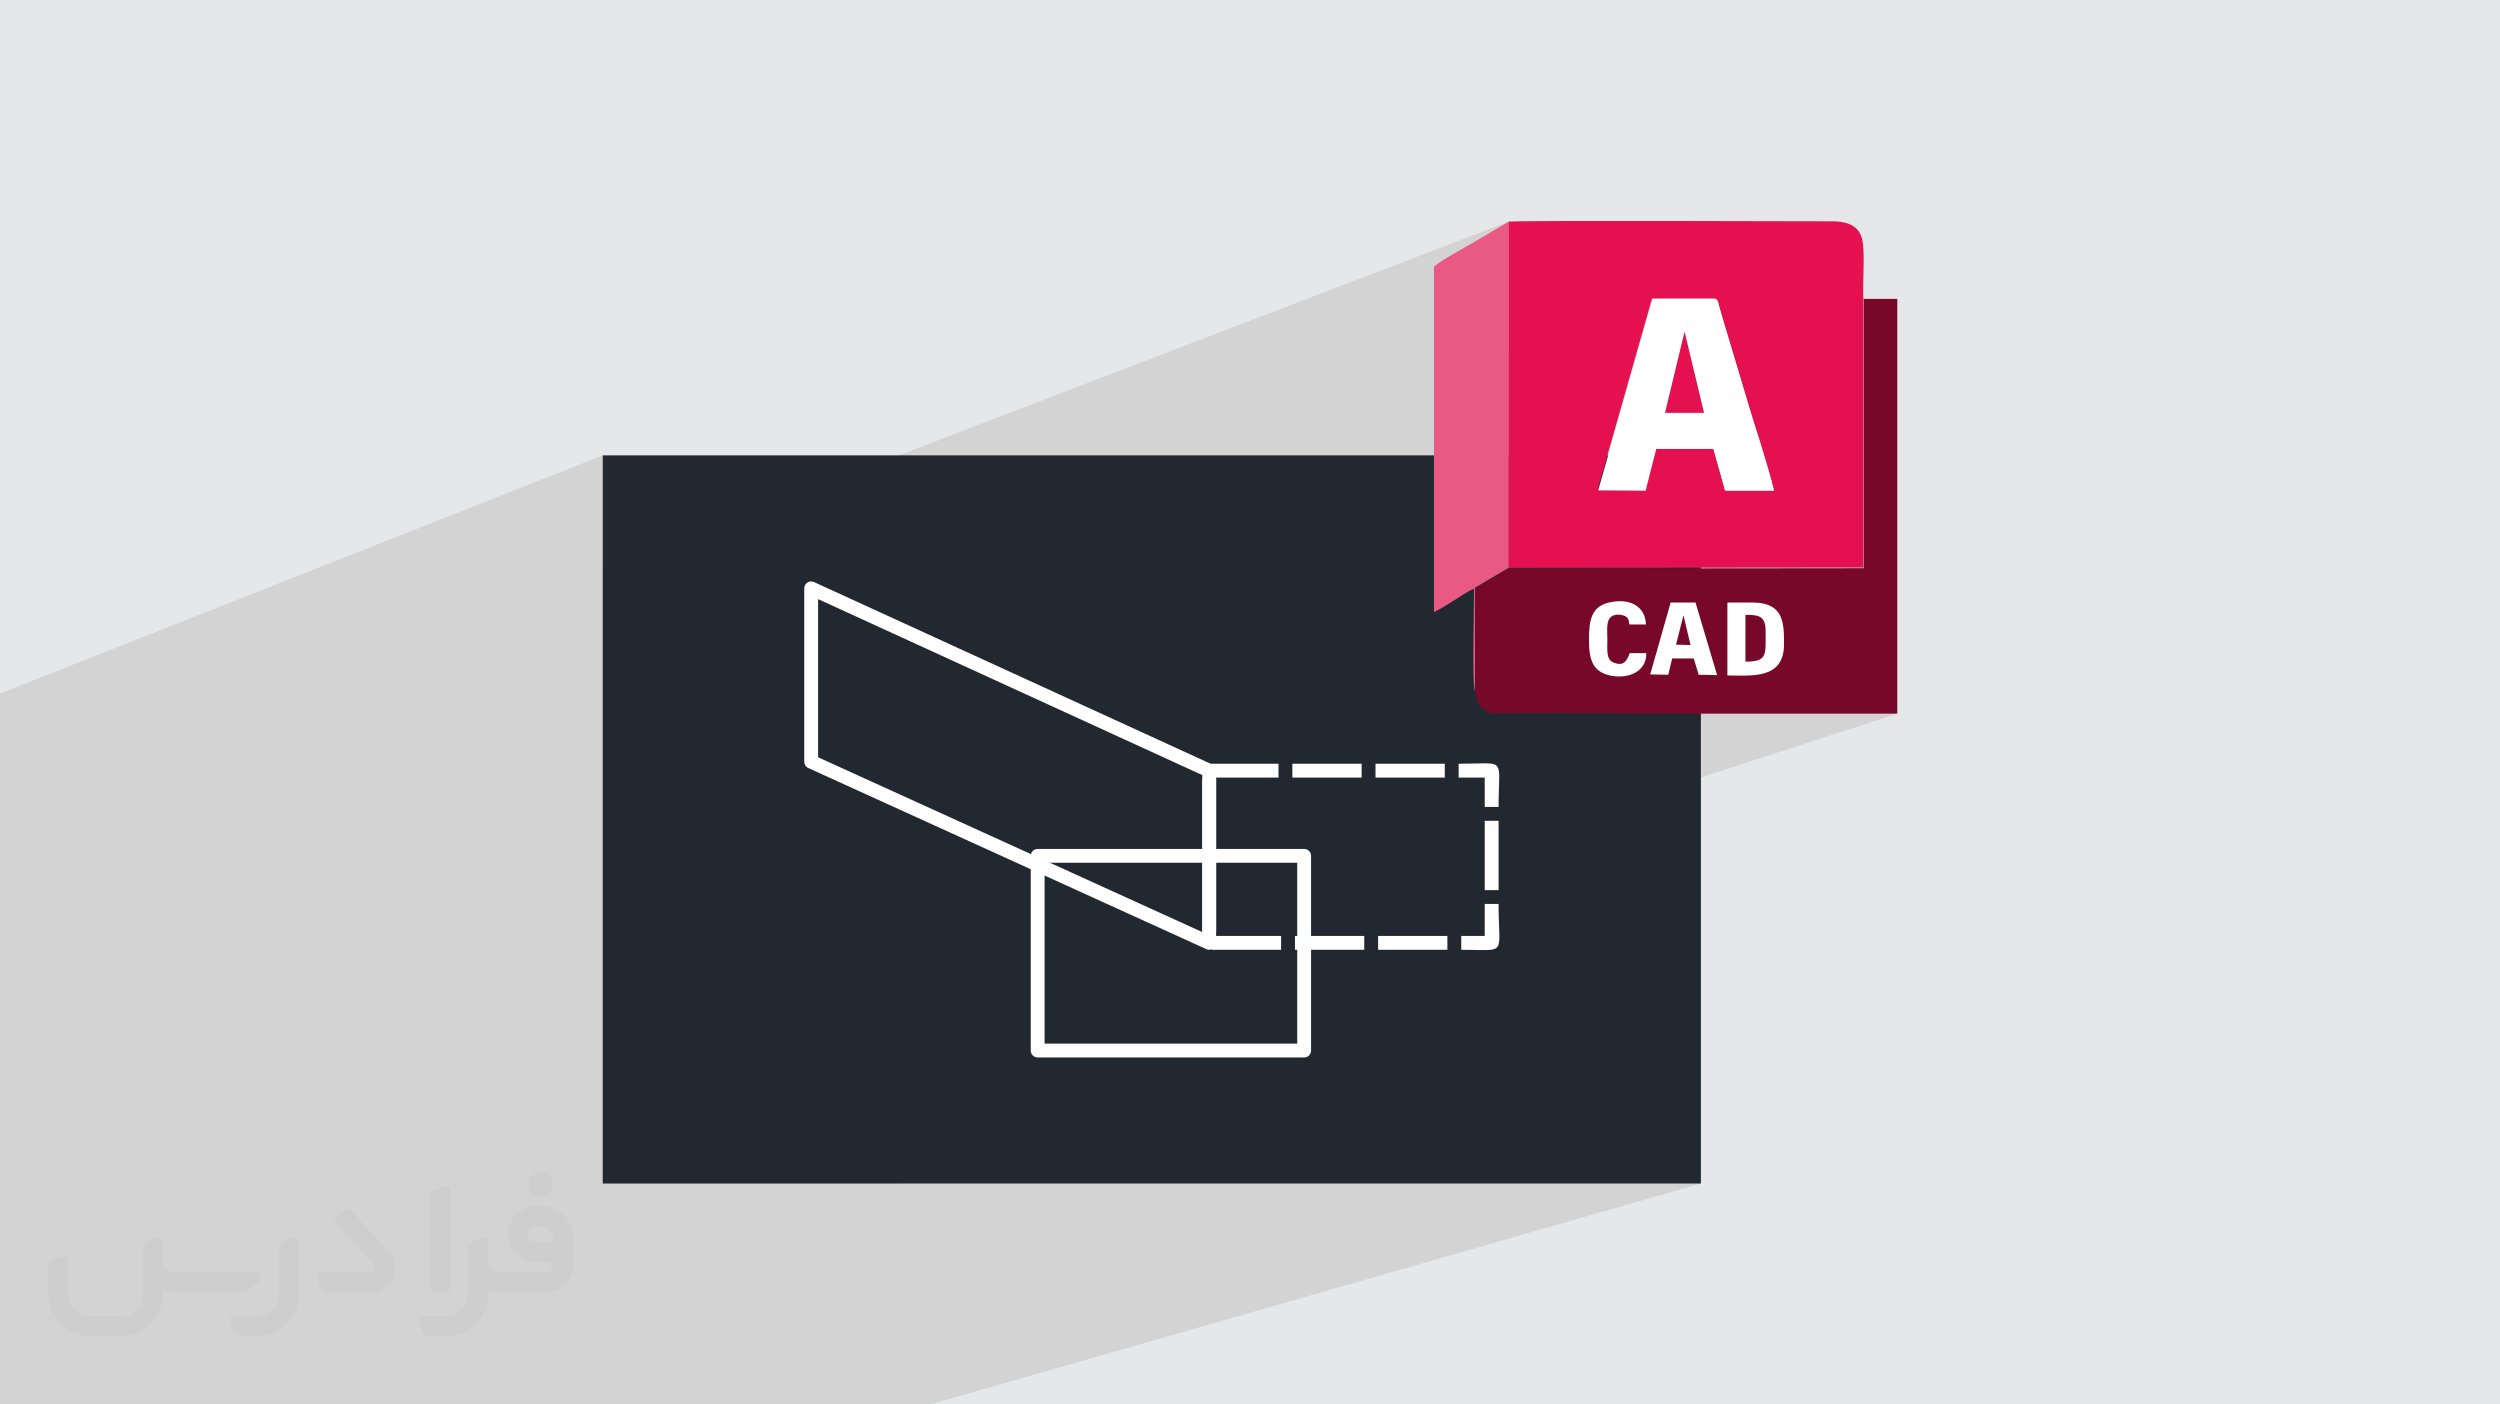 <?xml version="1.0" encoding="UTF-8"?>
<!DOCTYPE svg PUBLIC "-//W3C//DTD SVG 1.0//EN" "http://www.w3.org/TR/2001/REC-SVG-20010904/DTD/svg10.dtd">
<!-- Creator: CorelDRAW -->
<svg xmlns="http://www.w3.org/2000/svg" xml:space="preserve" width="94.192mm" height="52.917mm" version="1.0" style="shape-rendering:geometricPrecision; text-rendering:geometricPrecision; image-rendering:optimizeQuality; fill-rule:evenodd; clip-rule:evenodd"
viewBox="0 0 9404.92 5283.66"
 xmlns:xlink="http://www.w3.org/1999/xlink"
 xmlns:xodm="http://www.corel.com/coreldraw/odm/2003">
 <defs>
  <style type="text/css">
   <![CDATA[
    .fil3 {fill:#212830}
    .fil6 {fill:#78082A}
    .fil7 {fill:#E51050}
    .fil8 {fill:#E85984}
    .fil5 {fill:white}
    .fil4 {fill:#FEFEFE;fill-rule:nonzero}
    .fil2 {fill:#373435;fill-rule:nonzero;fill-opacity:0.031}
    .fil1 {fill:#2B2A29;fill-opacity:0.102}
    .fil0 {fill:#E6E7E8}
   ]]>
  </style>
 </defs>
 <g id="Layer_x0020_1">
  <polygon class="fil0" points="-0,0 9404.92,0 9404.92,5283.66 -0,5283.66 "/>
  <path class="fil1" d="M6701.19 5283.66l-655.31 0 -261.82 0 -56.05 -639.1 -37.52 10.74 3.42 628.36 90.14 0 -56.05 -639.1 310.48 -88.95 7.3 719.14 0.09 8.91 -0.09 -8.91 -7.3 -719.14 360.17 -103.18 -361.22 0 -14.28 -1406.03 409.76 -132.94 536.18 2370.2 -536.18 -2370.2 704.54 -228.57 -23.59 0 -23.6 0 -23.61 0 -23.61 0 -23.62 0 -23.63 0 -23.64 0 -23.64 0 -23.64 0 -23.66 0 -23.65 0 -23.67 0 -23.66 0 -22.58 0 91.71 -29.99 -524.91 0 -7.29 -32.22 271.7 -90.26 -16.23 4 -4.5 0.71 20.71 -6.88 15.16 -5.51 13.88 -7.34 12.36 -9.41 10.61 -11.72 8.66 -14.3 6.46 -17.11 4.04 -20.17 1.4 -23.48 -0.01 -14.27 -0.17 -14.27 -0.48 -14.14 -0.99 -13.88 -1.67 -13.5 -2.52 -13 -3.55 -12.35 -4.76 -11.6 -6.16 -10.7 -7.72 -9.69 -9.47 -8.55 -11.38 -7.28 -13.48 -5.88 -15.77 -4.36 -4.4 -0.66 382.13 -129.47 0 -1013.32 -498.09 181.12 -27.88 -93.21 -1.88 -5.81 -1.69 -5.55 -1.57 -5.4 -1.51 -5.36 -1.51 -5.42 -1.58 -5.59 -1.7 -5.88 -1.88 -6.27 -2.61 -8.98 -2.01 -7.97 -1.7 -6.95 -1.67 -5.89 -1.93 -4.84 -2.45 -3.76 -1.08 -0.88 -0.29 -0.45 -3.26 -2.66 -4.35 -1.56 -234.32 0 -0.03 0 -1.32 0 -540.64 200.52 0 -488.69 1.34 -0.79 -1.34 0.51 0 -0.52 -3406.66 1305.67 0 -426.58 -2267.44 895.81 0 399.8 0 0.45 0 25.18 0 27.81 0 264.35 0 1.61 0 7.52 0 62.44 0 29.87 0 0.42 0 1.53 0 71.47 0 1.53 0 40.43 0 1.53 0 26.79 0 0.01 0 13.79 0 1.52 0 86.74 0 132.6 0 31.57 0 1.51 0 11.22 0 1.13 0 57.65 0 1.51 0 32.55 0 33.21 0 0.41 0 53.11 0 1.52 0 92.38 0 0.4 0 0.01 0 2.68 0 0.01 0 0.01 0 25.53 0 0.45 0 19.59 0 1.49 0 8.93 0 55.65 0 107.48 0 0.46 0 0.54 0 0.68 0 44.89 0 0.4 0 0.21 0 0.48 0 19.66 0 1.51 0 11.14 0 5.4 0 25.23 0 0.13 0 0.03 0 0.52 0 5.96 0 0.7 0 4.66 0 0.66 0 4.39 0 2.25 0 0.01 0 0.01 0 0.75 0 8.71 0 1.15 0 0.01 0 2.68 0 11.35 0 3.31 0 6.43 0 2.58 0 1.53 0 1.25 0 3.67 0 10.9 0 0.7 0 2.93 0 1.14 0 0.03 0 1.11 0 5.49 0 0.7 0 5.42 0 0.03 0 0.38 0 0.29 0 0.38 0 0.02 0 0.68 0 4.21 0 1.19 0 0.88 0 14.48 0 0.1 0 7.53 0 15.48 0 2.62 0 3.9 0 0.7 0 10.6 0 5.17 0 4.15 0 13.06 0 7.3 0 0.39 0 23.54 0 8.34 0 6.78 0 1.11 0 0.02 0 0.03 0 1.1 0 4.45 0 3.15 0 0.94 0 2.97 0 5.49 0 2.43 0 4.02 0 8.86 0 17.07 0 4.13 0 1.83 0 7.65 0 48.24 0 18.82 0 30.25 0 41.39 0 27.28 0 2.8 0 14.62 0 46.54 0 1.61 0 13.33 0 9.67 0 0.54 0 27.07 0 16.62 0 29.79 0 14.69 0 30.95 0 32.63 0 9.27 0 14.45 0 0.3 0 3.88 0 2.54 0 14.26 0 9.84 0 40.87 0 14.23 0 21.76 7.11 0 21.16 0 144.64 0 346.13 0 120.85 0 54.8 0 2802.43 0 2075.18 -594.49 6.65 594.49 -2081.83 0 2081.83 0 -6.65 -594.49 118.21 -33.87 3.42 628.36 -114.99 0 114.99 0 90.14 0 917.13 0zm-990.02 -831.23l-23.22 -264.89 -5.61 -1030.56 -44.73 14.52 0 177.03 -22.6 7.23 3.93 44.9 18.66 0 0.36 34.8 0.83 29.86 0.95 25.29 0.7 21.1 0.08 17.28 -0.89 13.83 -2.24 10.74 -3.93 8.05 -0.37 0.35 54.86 625.57 1.45 264.89 21.78 0zm0 0l-23.22 -264.89 -54.86 -625.57 -5.63 5.35 -8.43 3.73 -59.05 18.57 9.66 862.8 119.76 0 -1.45 -264.89 -5.61 -1030.56 340.83 -110.58 14.28 1406.03 -326.28 0zm-2332.63 0l1532.84 -474.74 4.89 -1.52 4.42 -2.41 3.85 -3.19 3.19 -3.85 2.41 -4.42 1.52 -4.89 0.53 -5.25 0 -165.11 627.79 -197.42 9.66 862.8 -2191.09 0zm1753.71 -914.9l52.13 -16.64 24.3 0 349.29 -111.44 -0.4 -35.31 57.43 -18.37 3.93 44.9 -33.47 0 -27.5 8.78 -0.4 -35.31 -458.66 146.75 33.33 0 0 16.64zm1242.18 -882.63l-7.29 -32.22 -97 32.22 104.29 0z"/>
  <g id="_2177880070704">
   <path class="fil2" d="M1125.4 4672.59l0 197.03c0,20.41 -3.74,40.82 -11.66,59.56 -7.92,18.74 -19.16,36.25 -33.74,50.4 -14.58,14.58 -31.65,25.82 -50.4,33.74 -18.74,7.92 -39.15,11.66 -59.56,11.66l-60.82 0c-7.08,0 -14.16,-2.08 -19.99,-6.25 -5.83,-4.16 -10.41,-9.58 -12.92,-16.25l-11.24 -29.16c-0.83,-2.5 -1.25,-5.41 -1.25,-8.33 0,-2.92 1.25,-5.42 2.92,-7.92 1.67,-2.5 3.74,-4.16 6.25,-5.41 2.5,-1.25 5.41,-2.09 7.91,-1.67l86.23 0c22.08,0 42.91,-8.75 58.73,-24.57 15.41,-15.42 24.15,-36.65 24.15,-58.73l0 -179.12c0,-3.33 1.26,-6.66 3.33,-9.58 2.09,-2.92 5,-5 7.92,-6.25l40.82 -15.83c2.5,-0.84 5.41,-1.25 8.33,-0.84 2.92,0.42 5.42,1.26 7.5,2.92 2.09,1.67 4.17,3.75 5.42,6.25 1.25,2.92 2.08,5.83 2.08,8.33z"/>
   <path class="fil2" d="M2033.88 4536.8l-15 0c-59.57,0 -109.13,48.73 -108.31,107.88 0.42,27.5 12.08,54.16 31.66,73.32 19.57,19.57 46.23,30.4 74.14,30.4l39.57 0c5.42,0 10.41,2.08 14.17,5.83 3.74,3.74 5.83,8.75 5.83,14.16 0,5.42 -2.09,10.41 -5.83,14.17 -3.75,3.74 -8.75,5.83 -14.17,5.83l-179.11 0c-10.83,0 -20.83,-4.58 -28.33,-12.08 -7.5,-7.5 -11.66,-17.91 -12.08,-28.33l0 -74.98c0,-2.92 -0.83,-5.41 -2.08,-7.92 -1.25,-2.5 -3.33,-4.57 -5.42,-6.24 -2.08,-1.67 -4.99,-2.51 -7.5,-2.92 -2.92,-0.42 -5.41,0 -8.33,0.83l-41.24 15.83c-2.92,1.25 -5.83,3.33 -7.92,6.25 -2.08,2.92 -2.92,6.25 -2.92,9.58l0 179.12c0,22.08 -8.75,43.32 -24.15,58.73 -15.42,15.42 -36.65,24.57 -58.73,24.57l-86.64 0.01c-2.92,0 -5.42,0.83 -7.92,2.08 -2.5,1.25 -4.58,3.33 -6.25,5.42 -1.66,2.5 -2.5,4.99 -2.92,7.5 -0.41,2.92 0,5.41 1.26,8.33l11.24 29.16c2.5,6.67 7.08,12.5 12.91,16.66 5.83,4.16 12.91,6.25 20,5.83l60.81 0c41.24,0 80.81,-16.25 109.97,-45.82 29.16,-29.16 45.81,-68.74 45.81,-109.97l0 -18.32c15.84,7.91 33.33,12.08 50.82,12.08l157.03 0c30.41,0 59.99,-12.08 81.65,-33.74 21.66,-21.67 33.74,-50.82 33.74,-81.65l0 -85.81c0,-33.32 -13.33,-65.39 -36.65,-89.14 -23.74,-23.74 -55.82,-36.65 -89.14,-36.65zm50.39 136.2l-66.64 0c-7.92,0 -15.42,-2.5 -21.25,-7.91 -5.83,-5.42 -9.59,-12.5 -10.41,-20.42 0,-4.16 0.42,-8.75 2.08,-12.91 1.67,-4.16 3.75,-7.91 6.67,-10.82 5.83,-5.42 13.75,-8.76 21.66,-8.76l7.09 0c16.25,0 31.65,6.25 42.9,17.91 11.66,11.25 17.91,26.66 17.91,42.91z"/>
   <path class="fil2" d="M1694.39 4478.9l0 367.39c0,2.08 -0.42,4.57 -1.25,6.66 -0.84,2.09 -2.09,4.16 -3.75,5.83 -1.67,1.67 -3.33,2.92 -5.41,3.74 -2.09,0.84 -4.16,1.26 -6.67,1.26l-40.82 0c-2.08,0 -4.58,-0.42 -6.66,-1.26 -2.09,-0.83 -4.16,-2.08 -5.42,-3.74 -1.66,-1.67 -2.92,-3.74 -3.74,-5.83 -0.83,-2.09 -1.25,-4.58 -1.25,-6.66l0 -351.57c0,-3.32 0.83,-6.66 2.92,-9.58 2.08,-2.92 4.58,-5 7.91,-6.25l40.83 -15.83c2.5,-0.84 5.41,-1.25 8.33,-1.25 2.92,0.41 5.41,1.25 7.5,2.92 2.5,1.66 4.16,3.74 5.41,6.24 1.25,2.09 2.09,5 2.09,7.92z"/>
   <path class="fil2" d="M1391.56 4863.79l-153.7 0c-7.08,0 -14.17,-2.09 -20,-6.25 -5.83,-4.16 -10.41,-9.99 -13.33,-16.66l-11.24 -28.74c-0.83,-2.51 -1.25,-5.42 -0.83,-8.34 0.41,-2.92 1.25,-5.41 2.92,-7.91 1.66,-2.51 3.74,-4.16 6.24,-5.42 2.51,-1.25 5.42,-2.08 7.92,-2.08l184.11 0c3.33,0 6.66,-1.25 9.58,-2.92 2.93,-2.09 5,-4.58 6.67,-7.92 1.25,-3.33 1.67,-6.66 1.25,-9.99 -0.42,-3.33 -2.08,-6.67 -4.16,-9.17l-141.63 -154.12c-2.92,-3.33 -4.58,-7.92 -4.58,-12.5 0,-4.58 2.09,-8.75 5.83,-12.08l29.58 -27.49c3.33,-2.92 7.92,-4.58 12.5,-4.58 4.58,0.42 8.75,2.09 12.08,5.83l140.37 152.87c55.41,59.57 12.5,157.46 -69.56,157.46z"/>
   <path class="fil2" d="M977.53 4817.97l-20 17.07c-20.83,17.91 -47.49,27.91 -74.98,27.91l-211.19 0c-19.57,0 -39.15,-4.16 -57.06,-12.49l0 16.25c0,20.82 -4.16,41.65 -12.08,60.81 -7.91,19.16 -19.57,36.65 -34.57,51.65 -14.58,14.58 -32.07,26.24 -51.65,34.58 -19.16,7.91 -39.99,12.07 -60.82,12.07l-114.55 0.01c-20.83,0 -41.66,-4.17 -60.82,-12.08 -19.16,-7.92 -36.65,-19.58 -51.65,-34.58 -14.58,-14.58 -26.24,-32.07 -34.57,-51.65 -7.92,-19.16 -12.08,-39.98 -12.08,-60.81l0 -107.89c0,-3.33 1.25,-6.66 2.92,-9.58 2.09,-2.92 4.58,-5 7.92,-6.25l40.82 -15.83c2.5,-0.84 5.41,-1.26 8.33,-0.84 2.92,0.42 5.42,1.25 7.5,2.92 2.09,1.67 4.16,3.75 5.42,6.25 1.25,2.5 2.08,5 2.08,7.92l0 128.71c0,20.83 8.34,40.82 22.92,55.41 14.58,14.58 34.57,22.91 55.4,22.91l125.79 0c20.83,0 40.41,-8.34 54.99,-22.92 14.58,-14.58 22.92,-34.57 22.92,-55.4l0 -184.11c0,-3.33 1.25,-6.67 2.92,-9.59 2.08,-2.92 4.57,-4.99 7.91,-6.24l40.82 -15.84c2.51,-0.83 5.42,-1.25 8.34,-0.83 2.92,0.42 5.41,1.25 7.91,2.92 2.51,1.67 4.17,3.74 5.42,6.25 1.25,2.5 2.08,5.41 2.08,7.91l0 70.4c0,11.66 4.58,23.32 12.92,31.65 8.33,8.34 19.57,13.33 31.65,13.33l307.4 0c3.33,0 7.09,0.84 9.59,2.92 2.92,2.09 5,5 6.25,7.92 1.25,3.33 1.25,6.66 0.41,10.41 0,3.74 -2.08,6.66 -4.57,8.75z"/>
   <path class="fil2" d="M2033.88 4503.89c25.82,0 47.07,-21.25 47.07,-47.07 0,-25.83 -21.25,-47.07 -47.07,-47.07 -25.83,0 -47.08,21.24 -47.08,47.07 0,25.82 21.25,47.07 47.08,47.07z"/>
  </g>
  <g id="_2177880073488">
   <rect class="fil3" x="2267.44" y="1713.08" width="4131.24" height="2739.35"/>
   <g>
    <path class="fil4" d="M3903.69 3193.55l1002.44 0c14.39,0 26.06,11.67 26.06,26.06l0 732.55c0,14.39 -11.67,26.06 -26.06,26.06l-1002.44 0c-14.39,0 -26.06,-11.67 -26.06,-26.06l0 -732.55c0,-14.39 11.67,-26.06 26.06,-26.06zm976.37 52.13l-950.3 0 0 680.41 950.3 0 0 -680.41z"/>
    <path class="fil4" d="M4522.93 2931.18l52.13 0 0 260.66 -52.13 0 0 -260.66zm0 312.79l52.13 0 0 260.66 -52.13 0 0 -260.66zm35.88 329.04l0 -52.13 260.66 0 0 52.13 -260.66 0zm312.79 0l0 -52.13 260.66 0 0 52.13 -260.66 0zm312.79 0l0 -52.13 260.66 0 0 52.13 -260.66 0zm312.79 0l0 -52.13 88.31 0 0 -120.22 52.13 0c0,199.41 35.77,172.35 -140.44,172.35zm140.44 -224.48l-52.13 0 0 -260.66 52.13 0 0 260.66zm0 -312.8l-52.13 0 0 -110.4 -98.12 0 0 -52.13c184,0 150.25,-29.85 150.25,162.53zm-202.38 -162.53l0 52.13 -260.66 0 0 -52.13 260.66 0zm-312.79 0l0 52.13 -260.66 0 0 -52.13 260.66 0zm-312.79 0l0 52.13 -260.66 0 0 -52.13 260.66 0z"/>
    <path class="fil4" d="M4575.06 2899.26l0 647.68c0,14.4 -11.68,26.07 -26.07,26.07 -4.05,0 -7.9,-0.93 -11.32,-2.58l-1496.86 -681.14c-9.65,-4.38 -15.32,-13.93 -15.27,-23.88l0 -652.06c0,-14.39 11.67,-26.06 26.07,-26.06 4.67,0 9.07,1.23 12.87,3.39l1495.31 684.96c9.54,4.35 15.17,13.77 15.18,23.61l0.1 0zm-52.13 607.19l0 -590.57 -1445.26 -662.03 0 594.95 1445.26 657.64z"/>
   </g>
   <g>
    <rect class="fil5" x="5902.71" y="2190.92" width="996.62" height="463.98"/>
    <path class="fil5" d="M6566.26 2314.72c41.28,0 75.91,-2.67 75.91,58.57 0,91.87 6.66,117.17 -75.91,117.17l0 -174.41 0 -1.33 0 -0.03 0 0.02zm-67.93 223.68c90.55,0 213.06,17.31 213.06,-117.2 0,-75.88 1.32,-157.1 -117.17,-157.1l-94.55 0 0 272.95 -1.33 1.34 0.03 0 -0.04 0.02z"/>
    <path class="fil5" d="M6193.43 2455.86l-61.24 0c-10.66,27.95 -22.65,51.91 -62.58,34.6 -27.97,-11.97 -21.31,-50.6 -21.31,-85.19 0,-34.61 -5.32,-74.57 18.67,-89.21 13.29,-6.68 30.62,-7.99 43.92,-1.33 15.98,6.68 15.98,13.3 19.98,33.3l62.56 0c-2.64,-69.24 -63.9,-97.19 -133.14,-83.89 -70.56,14.63 -81.22,63.9 -81.22,139.83 0,75.91 13.3,123.83 85.2,137.15 67.91,11.97 131.83,-18.65 130.49,-85.22l-1.34 0 0 -0.04 -0.01 0.01z"/>
    <path class="fil6" d="M6286.62 2266.77l91.86 0 81.23 272.96 -69.24 -1.33 -18.66 -61.24 -81.22 0 -14.64 61.24 -67.92 -1.33 77.24 -271.63 1.34 1.33 0 0zm213.05 0l94.55 0c118.52,0 117.19,81.23 117.19,157.11 0,133.14 -122.51,117.19 -213.05,117.19l0 -272.95 1.33 -1.34 -0.03 0 0.01 -0.02zm-306.28 190.4c1.34,66.57 -62.59,97.2 -130.49,85.22 -71.9,-13.3 -85.22,-59.94 -85.22,-137.15 0,-75.92 10.66,-126.49 81.23,-139.82 70.56,-14.63 130.5,13.29 133.14,83.89l-62.56 0c-2.66,-19.99 -3.98,-26.64 -19.99,-33.29 -14.63,-5.32 -31.95,-5.32 -43.92,1.33 -25.28,13.31 -18.66,54.62 -18.66,89.21 0,34.64 -5.31,73.22 21.31,85.19 41.28,17.33 51.9,-6.64 62.57,-34.6l61.24 0 1.33 0 0 0.03 0.04 -0.02zm-516.63 -318.23l-126.53 74.57 0 391.48c2.66,39.97 34.63,78.58 73.24,78.58 248.99,-3.98 506.01,1.32 756.33,1.32 253.01,0 506.01,0 757.66,0l0 -1560.61 -126.48 0 0 1013.32 -1334.22 1.34 0 0 0 0.02 -0.01 -0.01z"/>
    <path class="fil6" d="M6566.26 2489.14c83.89,0 75.91,-25.28 75.91,-117.2 0,-59.91 -34.63,-58.59 -75.91,-58.59l0 174.42 0 1.33 0 0.02 0 0.03z"/>
    <polygon class="fil6" points="6305.14,2425.23 6359.76,2426.56 6333.12,2314.72 "/>
    <path class="fil7" d="M6216.06 1122.96l234.35 0c13.3,2.65 11.97,17.31 19.98,42.61 5.31,15.99 7.98,28 13.31,45.29l81.23 271.63c34.6,118.51 78.55,242.35 107.87,362.18l-183.74 0 -43.93 -157.13 -215.72 0 -39.96 157.13 -179.76 -1.32 205.07 -720.39 1.35 0 0 0 -0.03 0zm-540.61 1013.3l1334.22 -1.32 0 -1013.32c-2.64,-63.91 5.31,-143.8 -1.32,-205.07 -6.66,-62.59 -50.61,-83.89 -115.85,-83.89 -79.9,0 -1198.44,-3.97 -1218.4,1.33l0 1302.27 1.34 0 0.03 0 -0.02 0.01 0 -0.01z"/>
    <path class="fil5" d="M6337.24 1248.13l73.23 306.27 -147.8 0 74.57 -304.95 0 -1.33 0 0.01zm-326.23 596.53l179.77 1.33 39.95 -157.13 215.73 0 43.91 157.13 183.75 0c-29.29,-118.5 -73.22,-242.33 -107.87,-362.17l-81.23 -271.63c-5.3,-15.95 -7.98,-27.96 -13.3,-45.29 -7.98,-25.27 -6.65,-39.96 -19.98,-42.62l-234.36 0 -205.07 720.38 -1.35 0 0 0 0.03 0z"/>
    <polygon class="fil7" points="6263.99,1553.05 6410.46,1553.05 6337.24,1248.13 "/>
    <path class="fil8" d="M5548.94 2602.32l0 -391.49 126.5 -74.57 0 -1302.27 -142.47 83.89c-42.63,25.27 -102.51,55.92 -138.48,85.21l0 1299.62c25.28,-11.97 49.27,-27.98 73.24,-42.61 19.99,-11.98 55.92,-37.28 77.24,-45.29 1.33,58.58 -7.98,358.21 3.97,386.15l0 1.34 0 0 0 0 0 0.01z"/>
   </g>
  </g>
 </g>
</svg>

